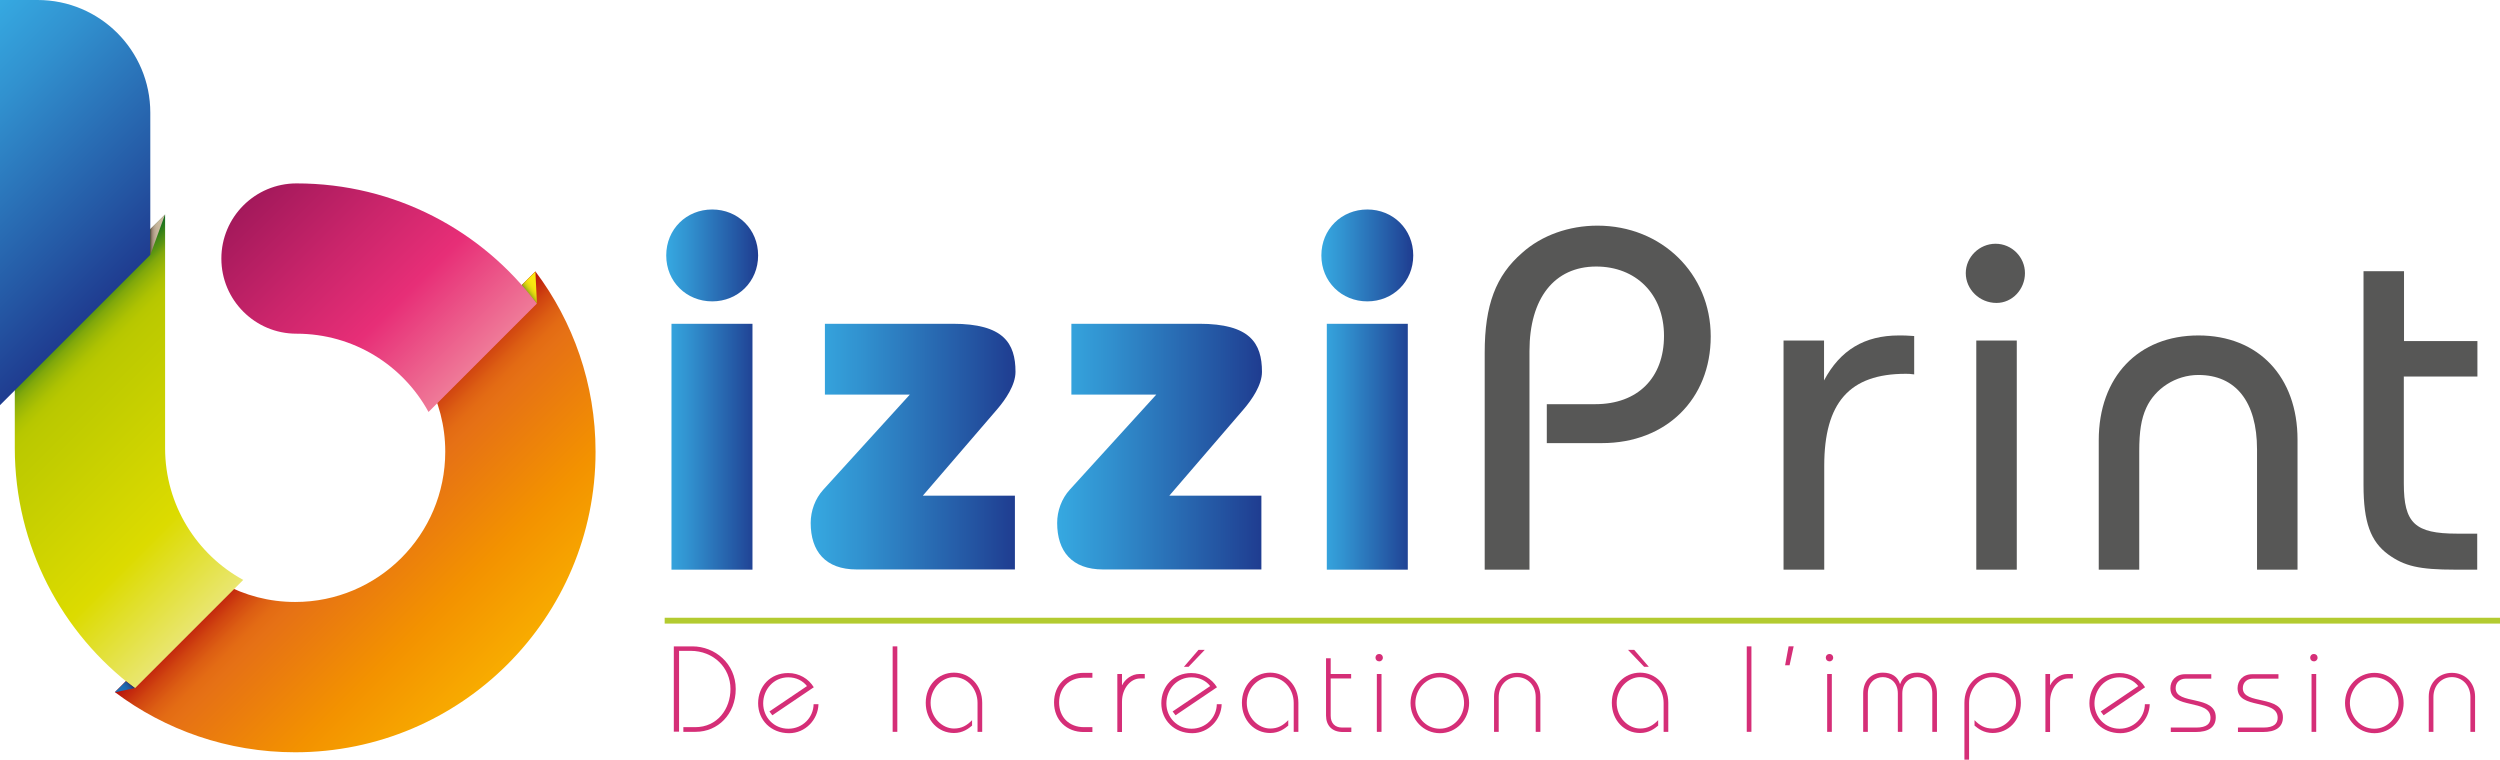 <svg xmlns="http://www.w3.org/2000/svg" xmlns:xlink="http://www.w3.org/1999/xlink" id="Calque_1" data-name="Calque 1" viewBox="0 0 128.41 39.02"><defs><style>      .cls-1 {        fill: url(#linear-gradient-8);      }      .cls-2 {        fill: url(#linear-gradient-7);      }      .cls-3 {        fill: url(#linear-gradient-5);      }      .cls-4 {        fill: url(#linear-gradient-6);      }      .cls-5 {        fill: url(#linear-gradient-9);      }      .cls-6 {        fill: url(#linear-gradient-4);      }      .cls-7 {        fill: url(#linear-gradient-3);      }      .cls-8 {        fill: url(#linear-gradient-2);      }      .cls-9 {        fill: none;        stroke: #b3cb30;        stroke-miterlimit: 10;        stroke-width: .3px;      }      .cls-10 {        fill: url(#linear-gradient);      }      .cls-11 {        fill: #d52e77;      }      .cls-12 {        fill: #575756;      }      .cls-13 {        fill: url(#linear-gradient-10);      }      .cls-14 {        fill: url(#linear-gradient-11);      }    </style><linearGradient id="linear-gradient" x1="34.21" y1="20.01" x2="38.94" y2="20.01" gradientUnits="userSpaceOnUse"><stop offset="0" stop-color="#36a9e1"></stop><stop offset=".25" stop-color="#3191cf"></stop><stop offset=".78" stop-color="#2456a3"></stop><stop offset="1" stop-color="#1f3c90"></stop></linearGradient><linearGradient id="linear-gradient-2" x1="41.64" y1="22.94" x2="52.17" y2="22.94" xlink:href="#linear-gradient"></linearGradient><linearGradient id="linear-gradient-3" x1="54.3" y1="22.94" x2="64.82" y2="22.94" xlink:href="#linear-gradient"></linearGradient><linearGradient id="linear-gradient-4" x1="67.86" x2="72.59" xlink:href="#linear-gradient"></linearGradient><linearGradient id="linear-gradient-5" x1="16.7" y1="24.76" x2="26.07" y2="34.12" gradientUnits="userSpaceOnUse"><stop offset="0" stop-color="#b70e0c"></stop><stop offset=".03" stop-color="#c0220d"></stop><stop offset=".09" stop-color="#d04410"></stop><stop offset=".15" stop-color="#dc5d13"></stop><stop offset=".2" stop-color="#e36b14"></stop><stop offset=".25" stop-color="#e67115"></stop><stop offset=".66" stop-color="#f39200"></stop><stop offset="1" stop-color="#f8ac00"></stop></linearGradient><linearGradient id="linear-gradient-6" x1="27.09" y1="15.11" x2="27.91" y2="14.5" gradientUnits="userSpaceOnUse"><stop offset="0" stop-color="#6a8b17"></stop><stop offset=".04" stop-color="#859d15"></stop><stop offset=".1" stop-color="#a5b114"></stop><stop offset=".17" stop-color="#c0c312"></stop><stop offset=".24" stop-color="#d6d111"></stop><stop offset=".33" stop-color="#e7dc10"></stop><stop offset=".43" stop-color="#f3e410"></stop><stop offset=".58" stop-color="#fae810"></stop><stop offset="1" stop-color="#fcea10"></stop></linearGradient><linearGradient id="linear-gradient-7" x1="13.7" y1="9.35" x2="23.76" y2="19.41" gradientUnits="userSpaceOnUse"><stop offset="0" stop-color="#a3195b"></stop><stop offset=".36" stop-color="#cb256b"></stop><stop offset=".64" stop-color="#e72e77"></stop><stop offset="1" stop-color="#ef7a98"></stop></linearGradient><linearGradient id="linear-gradient-8" x1="1.95" y1="17.53" x2="13.35" y2="28.93" gradientUnits="userSpaceOnUse"><stop offset="0" stop-color="#006323"></stop><stop offset="0" stop-color="#056621"></stop><stop offset=".03" stop-color="#358018"></stop><stop offset=".06" stop-color="#5e9611"></stop><stop offset=".08" stop-color="#80a80b"></stop><stop offset=".11" stop-color="#99b606"></stop><stop offset=".14" stop-color="#acc102"></stop><stop offset=".17" stop-color="#b7c700"></stop><stop offset=".2" stop-color="#bbc900"></stop><stop offset=".7" stop-color="#dcdb00"></stop><stop offset="1" stop-color="#e9e670"></stop></linearGradient><linearGradient id="linear-gradient-9" x1="-4.12" y1="4.12" x2="6.29" y2="14.53" xlink:href="#linear-gradient"></linearGradient><linearGradient id="linear-gradient-10" x1="7.72" y1="12.05" x2="8.48" y2="12.05" gradientUnits="userSpaceOnUse"><stop offset="0" stop-color="#634e42"></stop><stop offset=".05" stop-color="#786555"></stop><stop offset=".11" stop-color="#927f6c"></stop><stop offset=".19" stop-color="#a7957f"></stop><stop offset=".29" stop-color="#b7a68e"></stop><stop offset=".4" stop-color="#c2b298"></stop><stop offset=".56" stop-color="#c9b99e"></stop><stop offset="1" stop-color="#cbbba0"></stop></linearGradient><linearGradient id="linear-gradient-11" x1="6" y1="35.69" x2="6.76" y2="35.12" gradientUnits="userSpaceOnUse"><stop offset="0" stop-color="#1d71b8"></stop><stop offset=".46" stop-color="#1d6fb6"></stop><stop offset=".62" stop-color="#1e69af"></stop><stop offset=".74" stop-color="#1f5fa3"></stop><stop offset=".83" stop-color="#215192"></stop><stop offset=".92" stop-color="#243e7c"></stop><stop offset=".99" stop-color="#282862"></stop><stop offset="1" stop-color="#29235c"></stop></linearGradient></defs><g><path class="cls-10" d="M36.58,10.76c1.32,0,2.36,1.01,2.36,2.36s-1.04,2.36-2.36,2.36-2.36-1.01-2.36-2.36,1.04-2.36,2.36-2.36ZM38.65,29.26h-4.16v-12.63h4.16v12.63Z"></path><path class="cls-8" d="M42.37,16.63h6.57c2.6,0,3.22.99,3.22,2.47,0,.68-.52,1.43-.94,1.92l-3.82,4.44h4.73v3.79h-8.13c-1.61,0-2.36-.94-2.36-2.39,0-.62.23-1.25.65-1.71l4.44-4.88h-4.36v-3.64Z"></path><path class="cls-7" d="M55.03,16.63h6.57c2.6,0,3.22.99,3.22,2.47,0,.68-.52,1.43-.94,1.92l-3.82,4.44h4.73v3.79h-8.13c-1.61,0-2.36-.94-2.36-2.39,0-.62.23-1.25.65-1.71l4.44-4.88h-4.36v-3.64Z"></path><path class="cls-6" d="M70.23,10.76c1.32,0,2.36,1.01,2.36,2.36s-1.04,2.36-2.36,2.36-2.36-1.01-2.36-2.36,1.04-2.36,2.36-2.36ZM72.31,29.26h-4.16v-12.63h4.16v12.63Z"></path><path class="cls-12" d="M78.57,29.26h-2.31v-11.15c0-2.44.57-3.95,1.92-5.12,1.01-.91,2.42-1.4,3.87-1.4,3.3,0,5.82,2.47,5.82,5.69s-2.29,5.48-5.59,5.48h-2.83v-2h2.49c2.18,0,3.53-1.35,3.53-3.51s-1.46-3.56-3.48-3.56c-2.16,0-3.43,1.64-3.43,4.34v11.22Z"></path><path class="cls-12" d="M93.69,29.26h-2.08v-11.77h2.08v2.05c.83-1.56,2.08-2.31,3.85-2.31.18,0,.44,0,.78.03v1.97c-.21-.03-.31-.03-.44-.03-2.88,0-4.18,1.48-4.18,4.73v5.33Z"></path><path class="cls-12" d="M104.01,14.03c0,.83-.65,1.53-1.46,1.53-.88,0-1.58-.7-1.58-1.53s.7-1.51,1.53-1.51,1.51.68,1.51,1.51ZM103.59,29.26h-2.08v-11.77h2.08v11.77Z"></path><path class="cls-12" d="M118.01,29.26h-2.08v-6.18c0-2.44-1.09-3.82-3.01-3.82-1.17,0-2.23.7-2.68,1.69-.26.57-.36,1.22-.36,2.23v6.08h-2.08v-6.65c0-3.25,2.03-5.38,5.12-5.38s5.09,2.13,5.09,5.35v6.68Z"></path><path class="cls-12" d="M123.47,19.33v5.51c0,2.03.57,2.57,2.73,2.57h1.04v1.85h-1.14c-1.84,0-2.6-.18-3.43-.78-.91-.67-1.27-1.66-1.27-3.56v-10.99h2.08v3.59h3.77v1.82h-3.77Z"></path></g><g><path class="cls-3" d="M30.59,23.21c0,8.52-6.91,15.43-15.43,15.43-3.47,0-6.68-1.15-9.26-3.09l5.57-5.57c1.1.6,2.35.94,3.69.94,4.26,0,7.71-3.45,7.71-7.72,0-1.34-.34-2.59-.94-3.69l5.57-5.57c1.94,2.58,3.09,5.78,3.09,9.26Z"></path><polygon class="cls-4" points="27.5 13.95 27.58 15.59 26.76 14.68 27.5 13.95"></polygon><path class="cls-2" d="M27.58,15.59l-5.57,5.57c-1.31-2.4-3.85-4.02-6.78-4.02-1.07,0-2.03-.43-2.73-1.13-.7-.7-1.13-1.66-1.13-2.73,0-2.13,1.73-3.86,3.86-3.86h0c5.05,0,9.53,2.42,12.34,6.17Z"></path><path class="cls-1" d="M12.5,29.78l-5.57,5.57c-3.75-2.81-6.17-7.3-6.17-12.34h0s0-4.27,0-4.27l7.72-7.72v12h0c0,2.92,1.63,5.47,4.02,6.77Z"></path><path class="cls-5" d="M7.72,5.79v7.3L0,20.81V0h1.93c3.2,0,5.79,2.59,5.79,5.79Z"></path><polygon class="cls-13" points="8.48 11.01 7.72 13.09 7.72 11.76 8.48 11.01"></polygon><polygon class="cls-14" points="6.93 35.34 5.9 35.56 6.47 34.99 6.93 35.34"></polygon></g><line class="cls-9" x1="34.14" y1="31.88" x2="128.41" y2="31.88"></line><g><path class="cls-11" d="M34.61,37.59v-4.39h.95c1.17,0,2.23.89,2.23,2.19s-.92,2.2-2.06,2.2h-.63v-.24h.61c1.14,0,1.81-.94,1.81-1.96,0-1.09-.86-1.96-2.05-1.96h-.59v4.15h-.26Z"></path><path class="cls-11" d="M39.54,36.53l1.91-1.29c-.22-.28-.56-.45-.96-.45-.76,0-1.29.63-1.29,1.34s.55,1.3,1.29,1.3,1.29-.58,1.3-1.26h.25c-.02.79-.67,1.49-1.51,1.49-.93,0-1.59-.67-1.59-1.54s.63-1.55,1.54-1.55c.57,0,1.05.29,1.32.73l-2.13,1.44-.15-.2Z"></path><path class="cls-11" d="M45.85,37.59v-4.39h.24v4.39h-.24Z"></path><path class="cls-11" d="M50.21,37.59v-1.49c0-.69-.5-1.32-1.21-1.32-.6,0-1.2.56-1.2,1.32s.6,1.32,1.2,1.32c.4,0,.67-.16.93-.43v.28c-.18.15-.47.38-.93.38-.81,0-1.45-.65-1.45-1.55s.64-1.55,1.45-1.55,1.45.65,1.45,1.55v1.49h-.24Z"></path><path class="cls-11" d="M56.11,34.81h-.43c-.76,0-1.28.51-1.28,1.27s.52,1.27,1.28,1.27h.43v.25h-.45c-.87,0-1.52-.61-1.52-1.52s.65-1.52,1.52-1.52h.45v.25Z"></path><path class="cls-11" d="M57.39,37.59v-2.97h.24v.57h.01c.14-.3.49-.57.88-.57h.28v.23h-.25c-.46,0-.92.49-.92,1.19v1.56h-.24Z"></path><path class="cls-11" d="M60.25,36.53l1.91-1.29c-.22-.28-.56-.45-.96-.45-.76,0-1.29.63-1.29,1.34s.55,1.3,1.29,1.3,1.29-.58,1.3-1.26h.25c-.02.79-.67,1.49-1.51,1.49-.93,0-1.59-.67-1.59-1.54s.63-1.55,1.54-1.55c.57,0,1.05.29,1.32.73l-2.13,1.44-.15-.2ZM60.81,34.25l.75-.87h.32l-.83.87h-.23Z"></path><path class="cls-11" d="M66.45,37.59v-1.49c0-.69-.5-1.32-1.21-1.32-.6,0-1.2.56-1.2,1.32s.6,1.32,1.2,1.32c.4,0,.67-.16.93-.43v.28c-.18.15-.47.38-.93.38-.81,0-1.45-.65-1.45-1.55s.64-1.55,1.45-1.55,1.45.65,1.45,1.55v1.49h-.24Z"></path><path class="cls-11" d="M68.35,34.62h1.05v.23h-1.05v1.92c0,.38.23.6.58.6h.48v.23h-.43c-.56,0-.87-.33-.87-.85v-2.94h.24v.82Z"></path><path class="cls-11" d="M70.84,33.59c.11,0,.19.08.19.19s-.08.19-.19.19-.19-.08-.19-.19.08-.19.19-.19ZM70.72,37.59v-2.97h.24v2.97h-.24Z"></path><path class="cls-11" d="M75.46,36.11c0,.84-.65,1.55-1.5,1.55s-1.51-.71-1.51-1.55.65-1.55,1.51-1.55,1.5.71,1.5,1.55ZM72.7,36.11c0,.69.53,1.32,1.25,1.32s1.25-.63,1.25-1.32-.53-1.32-1.25-1.32-1.25.63-1.25,1.32Z"></path><path class="cls-11" d="M78.88,37.59v-1.78c0-.62-.43-1.03-.95-1.03s-.95.41-.95,1.03v1.78h-.24v-1.81c0-.73.53-1.22,1.19-1.22s1.19.49,1.19,1.22v1.81h-.24Z"></path><path class="cls-11" d="M85.45,37.59v-1.49c0-.69-.5-1.32-1.21-1.32-.6,0-1.2.56-1.2,1.32s.6,1.32,1.2,1.32c.4,0,.67-.16.93-.43v.28c-.18.15-.47.38-.93.38-.81,0-1.45-.65-1.45-1.55s.64-1.55,1.45-1.55,1.45.65,1.45,1.55v1.49h-.24ZM84.45,34.25l-.83-.87h.32l.75.87h-.23Z"></path><path class="cls-11" d="M89.72,37.59v-4.39h.24v4.39h-.24Z"></path><path class="cls-11" d="M91.69,34.17l.18-.97h.26l-.21.97h-.23Z"></path><path class="cls-11" d="M93.97,33.59c.11,0,.19.08.19.19s-.08.19-.19.19-.19-.08-.19-.19.08-.19.19-.19ZM93.85,37.59v-2.97h.24v2.97h-.24Z"></path><path class="cls-11" d="M97.48,37.59v-1.97c0-.56-.38-.84-.77-.84s-.77.28-.77.84v1.97h-.24v-1.97c0-.69.45-1.07,1.01-1.07.47,0,.76.21.88.58h.01c.13-.37.41-.58.88-.58.56,0,1.01.38,1.01,1.07v1.97h-.24v-1.97c0-.56-.39-.84-.77-.84s-.77.28-.77.84v1.97h-.24Z"></path><path class="cls-11" d="M100.9,39.02v-2.92c0-.9.64-1.55,1.45-1.55s1.45.65,1.45,1.55-.64,1.55-1.45,1.55c-.46,0-.75-.23-.93-.38v-.28c.26.27.53.43.93.43.6,0,1.2-.56,1.2-1.32s-.6-1.32-1.2-1.32c-.72,0-1.21.63-1.21,1.32v2.92h-.24Z"></path><path class="cls-11" d="M105.06,37.59v-2.97h.24v.57h.01c.14-.3.49-.57.88-.57h.28v.23h-.25c-.46,0-.92.49-.92,1.19v1.56h-.24Z"></path><path class="cls-11" d="M107.92,36.53l1.91-1.29c-.22-.28-.56-.45-.96-.45-.76,0-1.29.63-1.29,1.34s.55,1.3,1.29,1.3,1.29-.58,1.3-1.26h.25c-.02.79-.67,1.49-1.51,1.49-.93,0-1.59-.67-1.59-1.54s.63-1.55,1.54-1.55c.57,0,1.05.29,1.32.73l-2.13,1.44-.15-.2Z"></path><path class="cls-11" d="M111.49,37.37h1.33c.52,0,.72-.2.72-.5,0-.99-2.06-.41-2.06-1.52,0-.39.27-.72.76-.72h1.34v.23h-1.32c-.26,0-.51.16-.51.49,0,.88,2.06.32,2.06,1.49,0,.52-.38.76-1.04.76h-1.27v-.23Z"></path><path class="cls-11" d="M114.94,37.37h1.33c.52,0,.72-.2.72-.5,0-.99-2.06-.41-2.06-1.52,0-.39.27-.72.76-.72h1.34v.23h-1.32c-.26,0-.51.16-.51.49,0,.88,2.06.32,2.06,1.49,0,.52-.38.76-1.04.76h-1.27v-.23Z"></path><path class="cls-11" d="M118.85,33.59c.11,0,.19.08.19.19s-.08.19-.19.19-.19-.08-.19-.19.08-.19.19-.19ZM118.73,37.59v-2.97h.24v2.97h-.24Z"></path><path class="cls-11" d="M123.46,36.11c0,.84-.65,1.55-1.5,1.55s-1.51-.71-1.51-1.55.65-1.55,1.51-1.55,1.5.71,1.5,1.55ZM120.7,36.11c0,.69.53,1.32,1.25,1.32s1.25-.63,1.25-1.32-.53-1.32-1.25-1.32-1.25.63-1.25,1.32Z"></path><path class="cls-11" d="M126.89,37.59v-1.78c0-.62-.43-1.03-.95-1.03s-.95.41-.95,1.03v1.78h-.24v-1.81c0-.73.53-1.22,1.19-1.22s1.19.49,1.19,1.22v1.81h-.24Z"></path></g></svg>